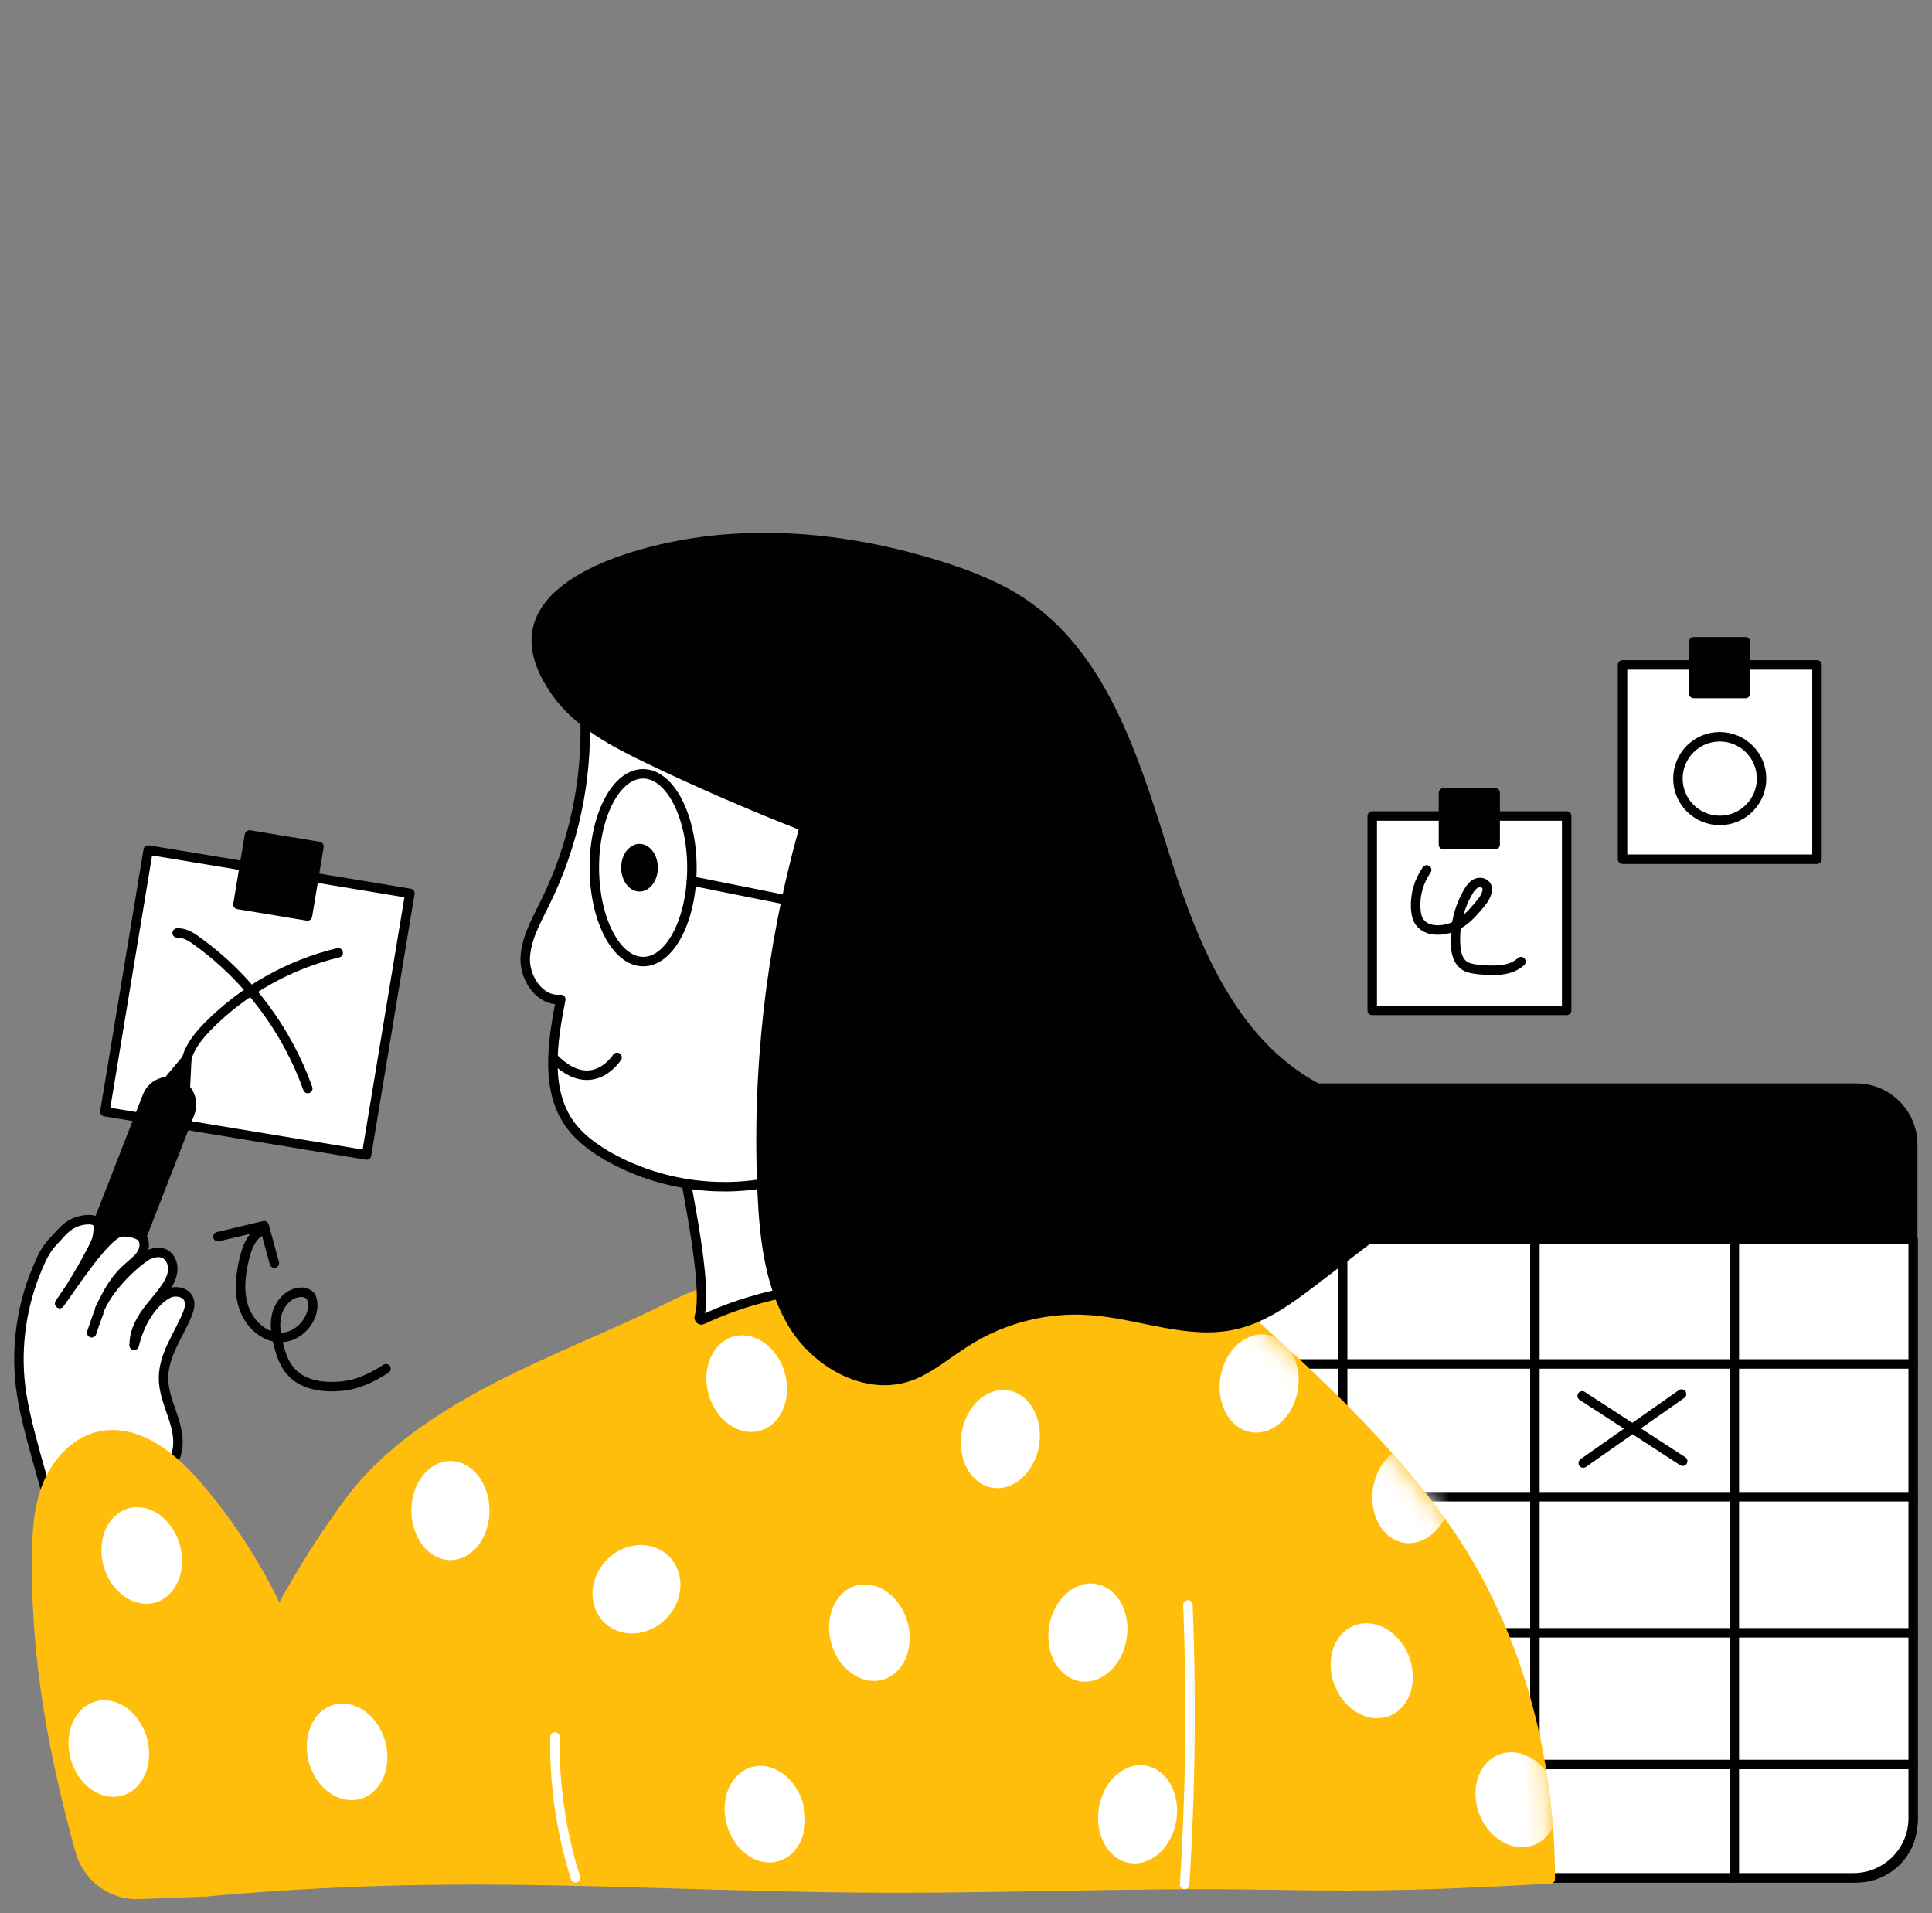 <svg width="102" height="101" fill="none" xmlns="http://www.w3.org/2000/svg"><rect width="100%" height="100%" fill="#808080" stroke="none"/><path d="M21.64 47.157 7.824 44.87l-2.288 13.811 13.815 2.287 2.288-13.811Z" fill="white" stroke="#010101" stroke-width=".5" stroke-miterlimit="10" stroke-linecap="round" stroke-linejoin="round"/><path d="m16.84 44.68-3.669-.607-.608 3.669 3.669.607.608-3.669ZM98.019 99.124H53.415c-1.646 0-2.983-1.336-2.983-2.982V60.421c0-1.646 1.336-2.982 2.983-2.982h44.585c1.646 0 2.983 1.336 2.983 2.982v35.722c.019 1.646-1.317 2.982-2.964 2.982Z" fill="#010101" stroke="#010101" stroke-width=".5" stroke-miterlimit="10" stroke-linecap="round" stroke-linejoin="round"/><path d="M97.85 99.124H53.595c-1.743 0-3.138-1.413-3.138-3.137V65.435h50.55v30.552c0 1.723-1.414 3.137-3.157 3.137Z" fill="white" stroke="#010101" stroke-width=".5" stroke-miterlimit="10" stroke-linecap="round" stroke-linejoin="round"/><path d="M50.457 71.999h50.55M50.457 79.008h50.55M50.457 86.191h50.55M50.457 93.142h50.55M81.035 65.435v33.689M91.564 65.435v33.689M70.886 65.435v33.689M60.076 65.435v33.689" stroke="#010101" stroke-width=".5" stroke-miterlimit="10" stroke-linecap="round" stroke-linejoin="round"/><path d="m8.855 57.09 1.007-1.201-.077 1.55-.93-.349Z" fill="#010101" stroke="#010101" stroke-width=".5" stroke-miterlimit="10" stroke-linecap="round" stroke-linejoin="round"/><path d="m4.59 72.696 5.442-13.96c.232-.62-.058-1.317-.678-1.568-.62-.232-1.317.058-1.569.678L2.343 71.805c-.232.62.058 1.317.678 1.568.639.232 1.336-.058 1.569-.678Z" fill="#010101" stroke="#010101" stroke-width=".5" stroke-miterlimit="10" stroke-linecap="round" stroke-linejoin="round"/><path d="M4.59 72.676c.233-.62-.058-1.317-.678-1.569-.62-.232-1.317.058-1.569.678-.232.62.058 1.317.678 1.569.639.252 1.336-.039 1.569-.678Z" fill="#010101" stroke="#010101" stroke-width=".5" stroke-miterlimit="10" stroke-linecap="round" stroke-linejoin="round"/><path d="M3.137 69.791s1.588-.542 2.305.891" stroke="#010101" stroke-width=".5" stroke-miterlimit="10" stroke-linecap="round" stroke-linejoin="round"/><path d="M5.014 77.343c-.465-.077-.93.058-1.395.077-.465.019-1.007-.077-1.259-.484-.097-.155-.136-.329-.155-.503-.097-.697-.077-1.394-.039-2.091.116-2.11.349-4.201.697-6.254.039-.271.097-.542.213-.794.174-.368.504-.639.814-.891.213-.174.446-.368.717-.407.194-.039.387.019.581.077.872.271 1.627.833 2.285 1.452.329.29.658.639.852 1.065.271.581.252 1.258.136 1.897-.116.639-.31 1.239-.368 1.878-.077.833.058 1.665.136 2.517a10.989 10.989 0 0 1 0 1.956c-.019.368-.077.736-.213 1.065-.136.329-.368.639-.717.774-.233.058-.542.077-.717.29.291-.349-.155-.658-.407-.929-.329-.329-.717-.62-1.162-.697Z" fill="white"/><path d="M2.709 79.724c-.271-.949-.523-1.897-.794-2.846-.329-1.22-.678-2.459-.833-3.717-.252-2.149.077-4.356.949-6.351.194-.465.426-.91.775-1.278.31-.31.581-.697.968-.91.31-.174.717-.271 1.065-.232.077.019.155.039.213.077.194.136.136.445.116.639-.019.232-.097.445-.194.639-.542 1.065-1.143 2.091-1.821 3.059" fill="white"/><path d="M2.709 79.724c-.271-.949-.523-1.897-.794-2.846-.329-1.22-.678-2.459-.833-3.717-.252-2.149.077-4.356.949-6.351.194-.465.426-.91.775-1.278.31-.31.581-.697.968-.91.31-.174.717-.271 1.065-.232.077.019.155.039.213.077.194.136.136.445.116.639-.019.232-.097.445-.194.639-.542 1.065-1.143 2.091-1.821 3.059" stroke="#010101" stroke-width=".5" stroke-miterlimit="10" stroke-linecap="round" stroke-linejoin="round"/><path d="M3.154 68.804c.639-.871 2.46-3.698 3.254-3.776.329-.019.91.058 1.104.329.174.252.116.62-.077.891-.194.271-.446.445-.678.658-1.007.871-1.511 2.188-1.917 3.446" fill="white"/><path d="M3.154 68.804c.639-.871 2.46-3.698 3.254-3.776.329-.019.91.058 1.104.329.174.252.116.62-.077.891-.194.271-.446.445-.678.658-1.007.871-1.511 2.188-1.917 3.446" stroke="#010101" stroke-width=".5" stroke-miterlimit="10" stroke-linecap="round" stroke-linejoin="round"/><path d="M7.087 71.012c-.019-.581.232-1.142.562-1.626.329-.484.736-.891 1.065-1.375.213-.29.387-.62.407-.987.019-.348-.155-.755-.504-.871-.252-.097-.523-.019-.775.077-.29.116-1.917 1.375-2.576 2.865" fill="white"/><path d="M7.087 71.012c-.019-.581.232-1.142.562-1.626.329-.484.736-.891 1.065-1.375.213-.29.387-.62.407-.987.019-.348-.155-.755-.504-.871-.252-.097-.523-.019-.775.077-.29.116-1.917 1.375-2.576 2.865" stroke="#010101" stroke-width=".5" stroke-miterlimit="10" stroke-linecap="round" stroke-linejoin="round"/><path d="M6.658 79.356c.639-.31 1.259-.678 1.782-1.181.504-.503.891-1.162.949-1.859.097-1.22-.755-2.343-.755-3.543-.019-1.22.794-2.285 1.259-3.408.097-.252.174-.523.077-.774-.136-.348-.581-.465-.949-.368-.349.097-1.472.871-1.937 2.788" fill="white"/><path d="M6.658 79.356c.639-.31 1.259-.678 1.782-1.181.504-.503.891-1.162.949-1.859.097-1.22-.755-2.343-.755-3.543-.019-1.22.794-2.285 1.259-3.408.097-.252.174-.523.077-.774-.136-.348-.581-.465-.949-.368-.349.097-1.472.871-1.937 2.788" stroke="#010101" stroke-width=".5" stroke-miterlimit="10" stroke-linecap="round" stroke-linejoin="round"/><path d="M17.53 96.995c-.136-6.757-2.712-13.437-7.108-18.568-1.336-1.549-3.196-3.059-5.191-2.614-1.356.31-2.363 1.51-2.828 2.827-.465 1.317-.465 2.73-.465 4.124 0 5.034.872 9.797 2.285 14.928.387 1.413 1.704 2.381 3.157 2.304l3.511-.136" fill="#FFBE0B"/><path d="M17.53 96.995c-.136-6.757-2.712-13.437-7.108-18.568-1.336-1.549-3.196-3.059-5.191-2.614-1.356.31-2.363 1.51-2.828 2.827-.465 1.317-.465 2.73-.465 4.124 0 5.034.872 9.797 2.285 14.928.387 1.413 1.704 2.381 3.157 2.304l3.511-.136" stroke="#FFBE0B" stroke-width=".5" stroke-miterlimit="10" stroke-linecap="round" stroke-linejoin="round"/><mask id="a" style="mask-type:alpha" maskUnits="userSpaceOnUse" x="1" y="75" width="17" height="26"><path d="M17.53 96.995c-.136-6.757-2.712-13.437-7.108-18.568-1.336-1.549-3.196-3.059-5.191-2.614-1.356.31-2.363 1.51-2.828 2.827-.465 1.317-.465 2.73-.465 4.124 0 5.034.872 9.797 2.285 14.928.387 1.413 1.704 2.381 3.157 2.304l3.511-.136" fill="#FFBE0B"/><path d="M17.53 96.995c-.136-6.757-2.712-13.437-7.108-18.568-1.336-1.549-3.196-3.059-5.191-2.614-1.356.31-2.363 1.51-2.828 2.827-.465 1.317-.465 2.73-.465 4.124 0 5.034.872 9.797 2.285 14.928.387 1.413 1.704 2.381 3.157 2.304l3.511-.136" stroke="#FFBE0B" stroke-width=".5" stroke-miterlimit="10" stroke-linecap="round" stroke-linejoin="round"/></mask><g mask="url(#a)" fill="white"><path d="M17.314 97.183c1.015-.57 1.357-2.076.764-3.363-.594-1.287-1.898-1.868-2.913-1.298-1.015.57-1.357 2.076-.764 3.363.594 1.287 1.898 1.868 2.913 1.298ZM8.557 84.44c1.015-.571 1.357-2.076.764-3.364-.593-1.287-1.897-1.868-2.913-1.298-1.015.57-1.357 2.076-.764 3.363.594 1.287 1.898 1.868 2.913 1.298ZM6.819 94.631c1.015-.57 1.357-2.076.764-3.363-.593-1.287-1.897-1.868-2.913-1.298-1.015.57-1.357 2.076-.764 3.363.594 1.287 1.897 1.868 2.913 1.298Z"/></g><path d="M61.237 65.435c5.036 4.647 12.512 10.552 16.366 17.212 2.847 4.937 4.242 10.707 4.242 16.535-6.023.329-9.064.426-14.448.329-8.444-.155-15.165.271-24.19.116-12.492-.232-19.852-.871-32.325.232 0 0-1.24-8.5 7.476-20.485 3.835-5.286 11.466-7.648 16.579-10.184 1.143-.561 2.285-1.123 3.467-1.317" fill="#FFBE0B"/><path d="M61.237 65.435c5.036 4.647 12.512 10.552 16.366 17.212 2.847 4.937 4.242 10.707 4.242 16.535-6.023.329-9.064.426-14.448.329-8.444-.155-15.165.271-24.19.116-12.492-.232-19.852-.871-32.325.232 0 0-1.24-8.5 7.476-20.485 3.835-5.286 11.466-7.648 16.579-10.184 1.143-.561 2.285-1.123 3.467-1.317" stroke="#FFBE0B" stroke-width=".5" stroke-miterlimit="10" stroke-linecap="round" stroke-linejoin="round"/><mask id="b" style="mask-type:alpha" maskUnits="userSpaceOnUse" x="10" y="65" width="73" height="36"><path d="M61.237 65.435c5.036 4.647 12.512 10.552 16.366 17.212 2.847 4.937 4.242 10.707 4.242 16.535-6.023.329-9.064.426-14.448.329-8.444-.155-15.165.271-24.19.116-12.492-.232-19.852-.871-32.325.232 0 0-1.24-8.5 7.476-20.485 3.835-5.286 11.466-7.648 16.579-10.184 1.143-.561 2.285-1.123 3.467-1.317" fill="#FFBE0B"/><path d="M61.237 65.435c5.036 4.647 12.512 10.552 16.366 17.212 2.847 4.937 4.242 10.707 4.242 16.535-6.023.329-9.064.426-14.448.329-8.444-.155-15.165.271-24.19.116-12.492-.232-19.852-.871-32.325.232 0 0-1.24-8.5 7.476-20.485 3.835-5.286 11.466-7.648 16.579-10.184 1.143-.561 2.285-1.123 3.467-1.317" stroke="#FFBE0B" stroke-width=".5" stroke-miterlimit="10" stroke-linecap="round" stroke-linejoin="round"/></mask><g mask="url(#b)" fill="white"><path d="M23.781 82.352c1.139 0 2.063-1.171 2.063-2.615s-.923-2.615-2.063-2.615c-1.139 0-2.063 1.171-2.063 2.615s.923 2.615 2.063 2.615ZM34.431 85.975c1.198-.581 1.798-1.984 1.34-3.136-.458-1.151-1.8-1.614-2.998-1.034-1.198.58-1.798 1.984-1.34 3.136.458 1.151 1.8 1.614 2.998 1.034ZM40.497 75.368c1.015-.57 1.357-2.076.764-3.363-.594-1.287-1.898-1.868-2.913-1.298-1.015.57-1.357 2.076-.764 3.363.594 1.287 1.898 1.868 2.913 1.298ZM46.973 88.512c1.015-.57 1.357-2.076.764-3.363-.594-1.287-1.898-1.868-2.913-1.298-1.015.57-1.357 2.076-.764 3.363.594 1.287 1.898 1.868 2.913 1.298ZM54.795 76.59c.36-1.389-.236-2.795-1.331-3.141-1.095-.346-2.275.499-2.635 1.887-.36 1.389.236 2.795 1.331 3.141 1.095.346 2.275-.499 2.635-1.887ZM59.418 86.805c.36-1.389-.236-2.795-1.331-3.141-1.095-.346-2.275.499-2.635 1.887-.36 1.389.236 2.795 1.331 3.141 1.095.346 2.275-.499 2.635-1.887ZM62.042 96.396c.36-1.389-.236-2.795-1.331-3.141-1.095-.346-2.275.499-2.635 1.887-.36 1.389.236 2.795 1.331 3.141 1.095.346 2.275-.499 2.635-1.887ZM68.458 73.656c.36-1.389-.236-2.795-1.331-3.141-1.095-.346-2.275.499-2.635 1.887-.36 1.389.236 2.795 1.331 3.141 1.095.346 2.275-.499 2.635-1.887ZM76.52 79.494c.36-1.389-.236-2.795-1.331-3.141-1.095-.346-2.275.499-2.635 1.887-.36 1.389.236 2.795 1.331 3.141 1.095.346 2.275-.499 2.635-1.887ZM73.793 90.327c.929-.727 1.07-2.272.313-3.45-.756-1.178-2.123-1.544-3.053-.817-.929.727-1.07 2.272-.313 3.45.756 1.178 2.123 1.544 3.053.817ZM81.437 97.136c.929-.727 1.07-2.272.313-3.45-.756-1.178-2.123-1.544-3.053-.817-.929.727-1.07 2.272-.313 3.45.756 1.178 2.123 1.544 3.053.817ZM41.46 98.095c1.015-.57 1.357-2.076.764-3.363-.594-1.287-1.898-1.868-2.913-1.298-1.015.57-1.357 2.076-.764 3.363.594 1.287 1.898 1.868 2.913 1.298ZM19.398 94.805c1.015-.57 1.357-2.076.764-3.363-.593-1.287-1.897-1.868-2.913-1.298-1.015.571-1.357 2.076-.764 3.364.594 1.287 1.898 1.868 2.913 1.298ZM10.642 82.062c1.015-.57 1.357-2.076.764-3.363-.594-1.287-1.898-1.868-2.913-1.298-1.015.57-1.357 2.076-.764 3.363.593 1.287 1.897 1.868 2.913 1.298ZM8.904 92.253c1.015-.57 1.357-2.076.764-3.363-.594-1.287-1.898-1.868-2.913-1.298-1.015.57-1.357 2.076-.764 3.363.593 1.287 1.897 1.868 2.913 1.298Z"/></g><path d="M37.093 69.656c1.646-.774 3.428-1.297 5.229-1.568-.833-2.188-1.298-4.531-1.317-6.873-1.607-.097-3.37-.174-4.958.136.136 1.104 1.375 6.622.872 8.151-.039.116.077.213.174.155Z" fill="white" stroke="#010101" stroke-width=".5" stroke-miterlimit="10" stroke-linecap="round" stroke-linejoin="round"/><path d="M30.884 37.768c.136 3.408-.6 6.854-2.111 9.894-.465.949-1.026 1.917-1.046 2.982 0 1.065.814 2.227 1.879 2.11-.445 2.265-.852 4.86.562 6.699.484.639 1.162 1.123 1.84 1.53 2.537 1.472 5.617 1.994 8.502 1.452-.407-6.564 2.034-12.759 4.358-18.916-4.3-2.323-9.413-4.085-13.983-5.75Z" fill="white" stroke="#010101" stroke-width=".5" stroke-miterlimit="10" stroke-linecap="round" stroke-linejoin="round"/><path d="M29.151 36.683c1.22 1.723 3.157 2.73 5.055 3.64 2.615 1.258 5.268 2.401 7.96 3.466-1.743 6.273-2.479 12.817-2.169 19.303.116 2.459.426 5.015 1.743 7.086 1.336 2.072 3.951 3.504 6.295 2.73 1.143-.387 2.072-1.22 3.099-1.859 1.898-1.22 4.203-1.801 6.449-1.626 2.595.194 5.171 1.336 7.708.736 1.588-.368 2.944-1.375 4.242-2.362l4.706-3.601c.639-.503 1.336-1.084 1.472-1.878.097-.697-.252-1.394-.717-1.917-1.472-1.704-3.835-2.285-5.772-3.427-4.319-2.575-6.198-7.764-7.708-12.585-1.511-4.802-3.215-10.01-7.418-12.798-1.317-.871-2.808-1.452-4.319-1.936-4.648-1.472-9.723-2.033-14.526-1.007-3.912.833-9.587 3.098-6.101 8.035Z" fill="#010101"/><path d="M29.299 91.689a23.595 23.595 0 0 0 1.085 7.435M62.716 84.719a144.197 144.197 0 0 1-.174 14.754" stroke="white" stroke-width=".5" stroke-miterlimit="10" stroke-linecap="round" stroke-linejoin="round"/><path d="M33.961 50.759c1.423-.002 2.573-2.223 2.569-4.96-.004-2.737-1.16-4.955-2.583-4.953-1.423.002-2.573 2.223-2.569 4.96.004 2.737 1.16 4.955 2.583 4.953Z" stroke="#010101" stroke-width=".5" stroke-miterlimit="10" stroke-linecap="round" stroke-linejoin="round"/><path d="M33.765 47.062c.535-.001.968-.565.967-1.26-.001-.695-.435-1.258-.97-1.258-.535.001-.968.565-.967 1.26.001.695.435 1.258.97 1.258Z" fill="#010101"/><path d="m44.038 48.01-7.534-1.511" stroke="#010101" stroke-width=".5" stroke-miterlimit="10" stroke-linecap="round" stroke-linejoin="round"/><path d="M32.578 55.813s-1.298 2.072-3.312.077Z" fill="white"/><path d="M32.578 55.813s-1.298 2.072-3.312.077M9.355 49.249c.387-.019.736.194 1.046.426 2.673 1.917 4.745 4.686 5.849 7.783" stroke="#010101" stroke-width=".5" stroke-miterlimit="10" stroke-linecap="round" stroke-linejoin="round"/><path d="M9.838 55.967c.155-.697.639-1.278 1.143-1.801 1.879-1.897 4.28-3.253 6.875-3.872M20.379 72.25c-.755.484-1.491.852-2.44.929-.93.077-1.976-.077-2.595-.794-.31-.348-.484-.813-.6-1.258-.155-.561-.271-1.162-.136-1.723.136-.561.581-1.104 1.162-1.181.233-.039.504.019.639.213.058.097.077.232.097.348.077.929-.794 1.839-1.724 1.82-.872-.019-1.607-.736-1.898-1.549-.29-.813-.194-1.723 0-2.556.136-.581.349-1.2.872-1.51" stroke="#010101" stroke-width=".5" stroke-miterlimit="10" stroke-linecap="round" stroke-linejoin="round"/><path d="m11.504 65.28 2.44-.581.542 1.976" stroke="#010101" stroke-width=".5" stroke-miterlimit="10" stroke-linecap="round" stroke-linejoin="round"/><path d="M82.712 43.073H72.447v10.262h10.265V43.073Z" fill="white" stroke="#010101" stroke-width=".5" stroke-miterlimit="10" stroke-linecap="round" stroke-linejoin="round"/><path d="M78.938 41.852H76.207v2.731h2.731v-2.731Z" fill="#010101" stroke="#010101" stroke-width=".5" stroke-miterlimit="10" stroke-linecap="round" stroke-linejoin="round"/><path d="M95.927 35.095H85.662v10.262H95.927V35.095Z" fill="white" stroke="#010101" stroke-width=".5" stroke-miterlimit="10" stroke-linecap="round" stroke-linejoin="round"/><path d="M92.153 33.876h-2.731v2.731h2.731v-2.731Z" fill="#010101" stroke="#010101" stroke-width=".5" stroke-miterlimit="10" stroke-linecap="round" stroke-linejoin="round"/><path d="m83.531 73.684 5.307 3.447M83.587 77.228l5.191-3.641M75.322 45.919c-.407.581-.62 1.297-.581 2.014.019.271.058.581.252.794.155.194.407.31.678.348.523.077 1.065-.097 1.491-.387.426-.29.775-.716 1.104-1.123.194-.271.387-.678.136-.891-.136-.116-.368-.116-.523-.019-.155.097-.271.252-.368.426-.503.852-.736 1.878-.658 2.865.019.348.116.736.387.968.252.213.581.232.891.271.755.058 1.607.097 2.169-.426M90.794 43.306c1.219 0 2.208-.989 2.208-2.208 0-1.219-.989-2.208-2.208-2.208-1.219 0-2.208.989-2.208 2.208 0 1.219.989 2.208 2.208 2.208Z" stroke="#010101" stroke-width=".5" stroke-miterlimit="10" stroke-linecap="round" stroke-linejoin="round"/></svg>
